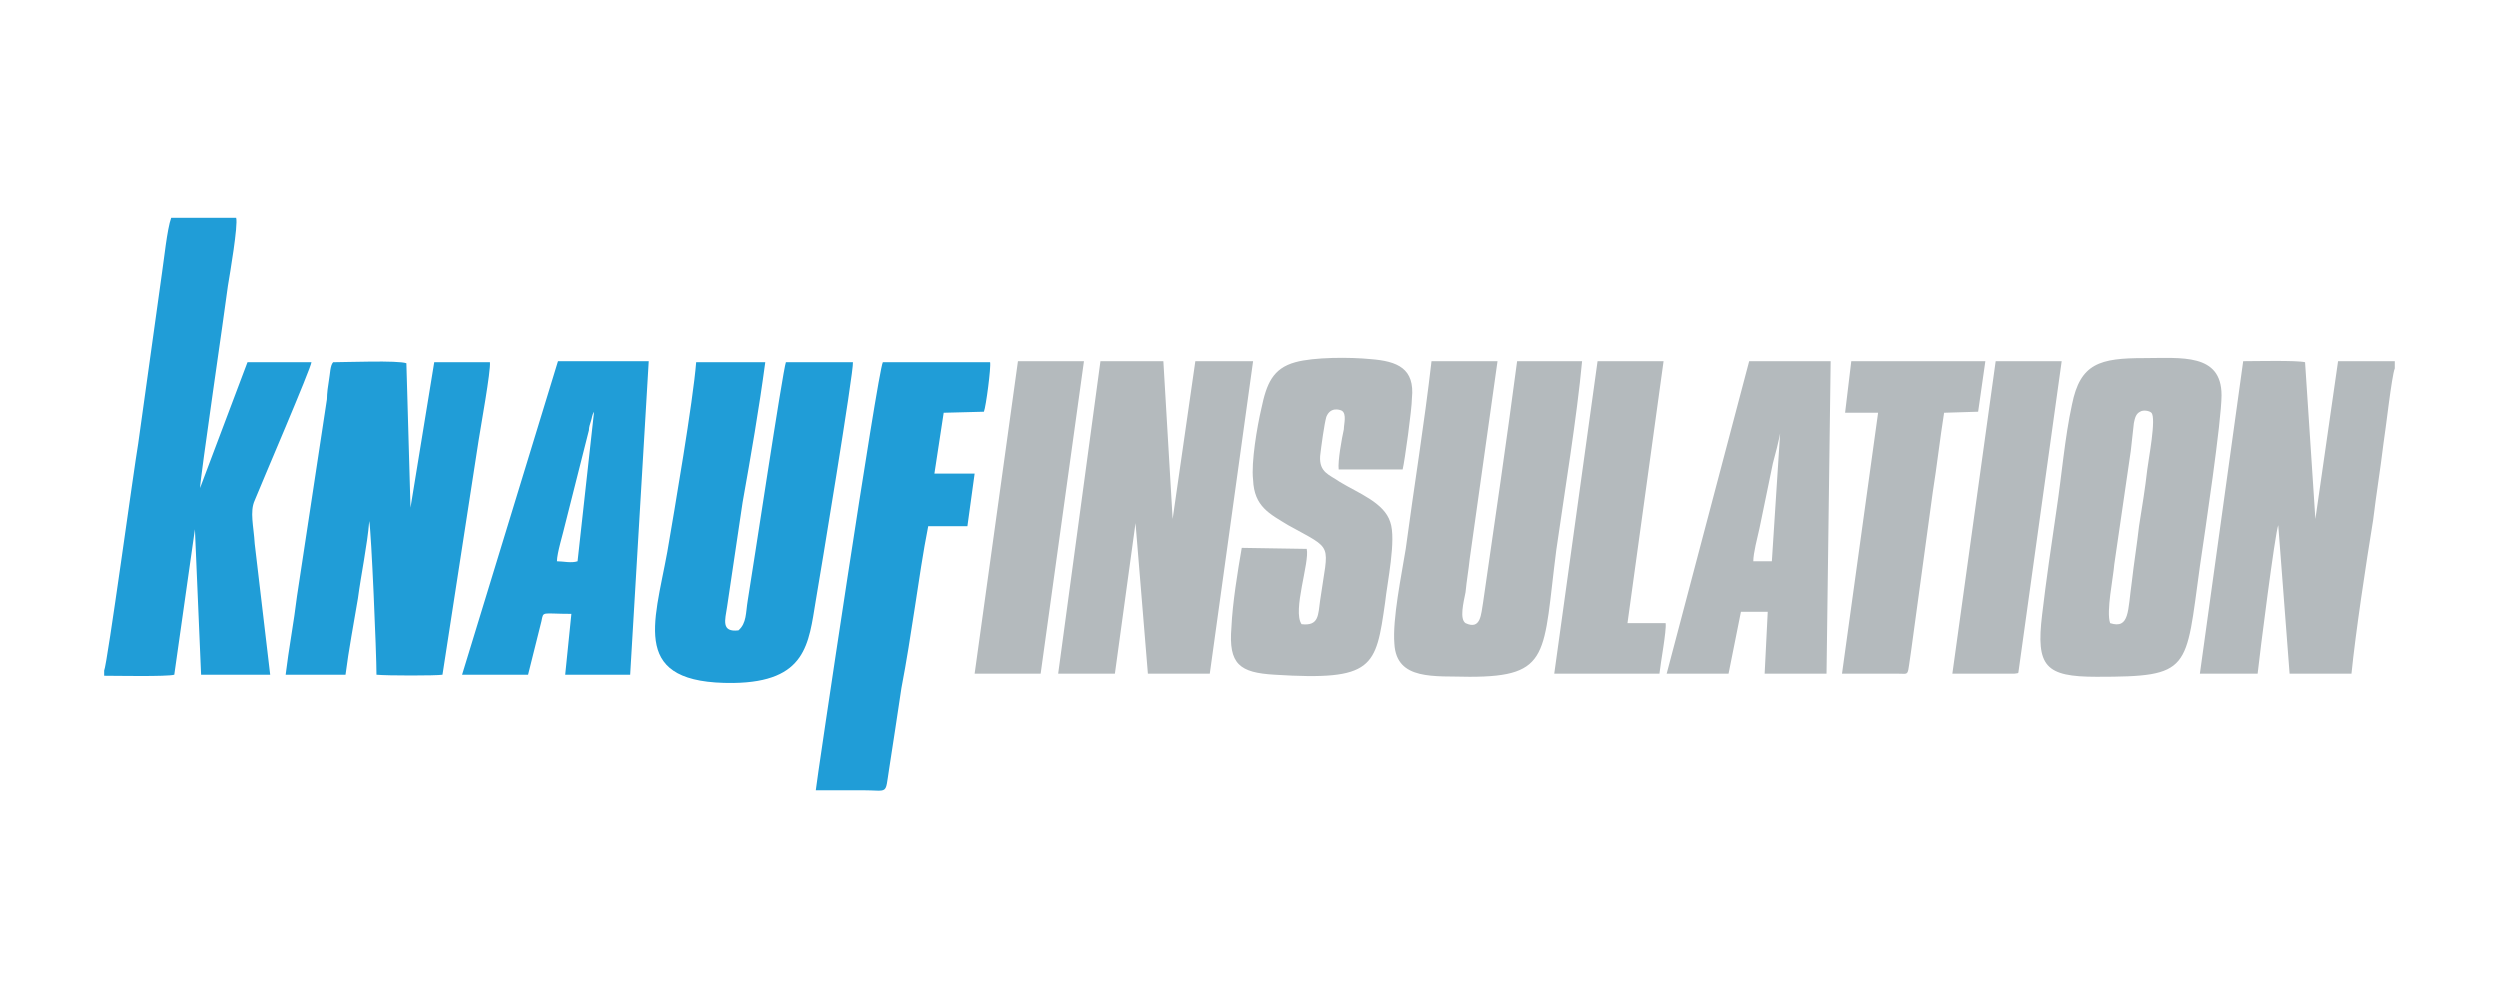 <?xml version="1.0" encoding="UTF-8"?>
<!DOCTYPE svg PUBLIC "-//W3C//DTD SVG 1.1//EN" "http://www.w3.org/Graphics/SVG/1.1/DTD/svg11.dtd">
<!-- Creator: CorelDRAW 2018 (64-Bit) -->
<svg xmlns="http://www.w3.org/2000/svg" xml:space="preserve" width="248px" height="100px" version="1.1" style="shape-rendering:geometricPrecision; text-rendering:geometricPrecision; image-rendering:optimizeQuality; fill-rule:evenodd; clip-rule:evenodd"
viewBox="0 0 24.24 9.77"
 xmlns:xlink="http://www.w3.org/1999/xlink">
 <defs>
  <style type="text/css">
   <![CDATA[
    .fil0 {fill:none}
    .fil1 {fill:#209DD7}
    .fil2 {fill:#B4BABD}
   ]]>
  </style>
 </defs>
 <g id="Слой_x0020_1">
  <rect class="fil0" width="24.24" height="9.77"/>
  <g id="_2484388427456">
   <path class="fil1" d="M1.01 6.5l0 0.05c0.11,0 0.61,0.01 0.68,-0.01l0.2 -1.41 0.06 1.41 0.67 0 -0.15 -1.27c-0.01,-0.17 -0.05,-0.31 0,-0.42 0.06,-0.15 0.55,-1.29 0.55,-1.34l-0.62 0 -0.46 1.22c0,-0.09 0.24,-1.72 0.27,-1.96 0.02,-0.12 0.1,-0.59 0.08,-0.66l-0.63 0c-0.04,0.11 -0.07,0.41 -0.09,0.54l-0.23 1.65c-0.04,0.23 -0.3,2.14 -0.33,2.2zm6.9 1.16c0.15,0 0.3,0 0.45,0 0.26,0 0.22,0.05 0.26,-0.2 0.04,-0.26 0.08,-0.52 0.12,-0.79 0.05,-0.26 0.09,-0.52 0.13,-0.78 0.04,-0.26 0.08,-0.54 0.13,-0.79l0.38 0 0.07 -0.51 -0.39 0 0.09 -0.59 0.39 -0.01c0.02,-0.05 0.07,-0.43 0.06,-0.48l-1.04 0c-0.05,0.09 -0.65,4.11 -0.65,4.15zm-3.43 -1.12l0.64 0 0.13 -0.52c0.02,-0.1 0,-0.07 0.29,-0.07l-0.06 0.59 0.63 0 0.18 -3.04 -0.88 0 -0.93 3.04zm0.92 -1.1c0.06,0 0.14,0.02 0.2,0l0.16 -1.45c-0.02,0.03 -0.02,0.06 -0.03,0.09 -0.01,0.03 -0.02,0.06 -0.02,0.09l-0.23 0.91c-0.02,0.09 -0.08,0.28 -0.08,0.36zm1.76 0.67c-0.17,0.02 -0.13,-0.1 -0.11,-0.23l0.15 -1.01c0.08,-0.45 0.16,-0.91 0.22,-1.36l-0.67 0c-0.03,0.38 -0.21,1.43 -0.28,1.84 -0.13,0.71 -0.36,1.28 0.64,1.27 0.71,-0.01 0.73,-0.38 0.8,-0.8 0.04,-0.23 0.37,-2.23 0.36,-2.31l-0.65 0c-0.03,0.08 -0.32,2.01 -0.37,2.31 -0.02,0.12 -0.01,0.22 -0.09,0.29zm-3.18 -1.19l-0.04 -1.4c-0.08,-0.03 -0.59,-0.01 -0.71,-0.01 -0.03,0.03 -0.03,0.12 -0.04,0.17 -0.01,0.06 -0.02,0.13 -0.02,0.19l-0.29 1.91c-0.03,0.25 -0.08,0.51 -0.11,0.76l0.58 0c0.03,-0.24 0.08,-0.5 0.12,-0.74 0.03,-0.23 0.09,-0.51 0.11,-0.75 0.02,0.11 0.07,1.28 0.07,1.49 0.1,0.01 0.58,0.01 0.64,0l0.35 -2.27c0.02,-0.13 0.12,-0.68 0.11,-0.76l-0.54 0 -0.23 1.41z"/>
   <path class="fil2" d="M20.33 6.56c0.92,0 0.86,-0.06 1,-1.07 0.05,-0.34 0.21,-1.41 0.21,-1.66 0,-0.41 -0.39,-0.36 -0.75,-0.36 -0.43,0 -0.62,0.05 -0.7,0.45 -0.07,0.32 -0.1,0.69 -0.15,1.02 -0.05,0.34 -0.1,0.68 -0.14,1.02 -0.06,0.5 0.03,0.6 0.53,0.6zm-1.4 -0.03l0.6 0c0.06,-0.01 0.02,0 0.04,-0.01l0.42 -3.02 -0.64 0 -0.42 3.03zm-9.48 0l0.64 0 0.42 -3.03 -0.64 0 -0.42 3.03zm5.62 0l1.02 0c0.01,-0.1 0.07,-0.42 0.06,-0.49l-0.37 0 0.35 -2.54 -0.64 0 -0.42 3.03zm2.82 -2.53l0.32 0 -0.35 2.53 0.55 0c0.11,0 0.08,0.03 0.12,-0.22l0.21 -1.54c0.04,-0.25 0.07,-0.52 0.11,-0.77l0.33 -0.01 0.07 -0.49 -1.3 0 -0.06 0.5zm-1.73 2.53l0.6 0 0.12 -0.6 0.26 0 -0.03 0.6 0.6 0 0.04 -3.03 -0.79 0 -0.8 3.03zm0.84 -1.09l0.18 0 0.08 -1.24c-0.01,0.06 -0.05,0.22 -0.07,0.29l-0.13 0.63c-0.02,0.09 -0.06,0.24 -0.06,0.32zm-4.38 0.61c-0.09,-0.13 0.08,-0.6 0.05,-0.73l-0.63 -0.01c-0.04,0.23 -0.09,0.54 -0.1,0.77 -0.03,0.36 0.08,0.44 0.42,0.46 0.96,0.06 0.98,-0.07 1.07,-0.7 0.02,-0.19 0.11,-0.61 0.05,-0.78 -0.06,-0.19 -0.31,-0.28 -0.49,-0.39 -0.1,-0.07 -0.2,-0.09 -0.19,-0.25 0.01,-0.09 0.04,-0.31 0.06,-0.38 0.04,-0.1 0.13,-0.07 0.15,-0.06 0.05,0.03 0.02,0.13 0.02,0.18 -0.02,0.09 -0.06,0.31 -0.05,0.39l0.62 0c0.02,-0.08 0.09,-0.59 0.09,-0.69 0.03,-0.29 -0.14,-0.36 -0.4,-0.38 -0.2,-0.02 -0.55,-0.02 -0.73,0.03 -0.22,0.06 -0.28,0.21 -0.33,0.45 -0.04,0.17 -0.1,0.52 -0.08,0.69 0.01,0.26 0.16,0.33 0.34,0.44 0.45,0.25 0.39,0.16 0.31,0.73 -0.02,0.14 -0.01,0.25 -0.18,0.23zm2.72 -2.55l-0.63 0c-0.1,0.76 -0.22,1.58 -0.33,2.34 -0.02,0.11 -0.02,0.27 -0.17,0.2 -0.06,-0.04 -0.02,-0.2 0,-0.3 0.01,-0.11 0.03,-0.22 0.04,-0.32l0.27 -1.92 -0.64 0c-0.07,0.61 -0.17,1.22 -0.25,1.82 -0.04,0.25 -0.13,0.68 -0.11,0.92 0.02,0.36 0.39,0.31 0.73,0.32 0.79,0 0.71,-0.22 0.84,-1.23 0.08,-0.56 0.2,-1.29 0.25,-1.83zm7.88 0.07l0 -0.07 -0.55 0 -0.22 1.53 -0.1 -1.52c-0.08,-0.02 -0.49,-0.01 -0.6,-0.01l-0.42 3.03 0.56 0c0.02,-0.19 0.17,-1.37 0.2,-1.44l0.11 1.44 0.6 0c0.04,-0.4 0.14,-1.06 0.21,-1.49 0.03,-0.25 0.07,-0.49 0.1,-0.74 0.02,-0.12 0.08,-0.66 0.11,-0.73zm-12.96 2.96l0.55 0 0.2 -1.46 0.12 1.46 0.6 0 0.42 -3.03 -0.56 0 -0.22 1.53 -0.09 -1.53 -0.61 0 -0.41 3.03zm10.2 -0.49c0.19,0.06 0.17,-0.12 0.21,-0.4 0.02,-0.18 0.05,-0.36 0.07,-0.54 0.03,-0.19 0.06,-0.37 0.08,-0.55 0.01,-0.09 0.09,-0.5 0.04,-0.55 -0.02,-0.02 -0.08,-0.03 -0.11,-0.01 -0.04,0.02 -0.05,0.06 -0.06,0.11 -0.01,0.09 -0.02,0.18 -0.03,0.27l-0.16 1.1c-0.01,0.13 -0.08,0.46 -0.04,0.57z"/>
  </g>
 </g>
</svg>

